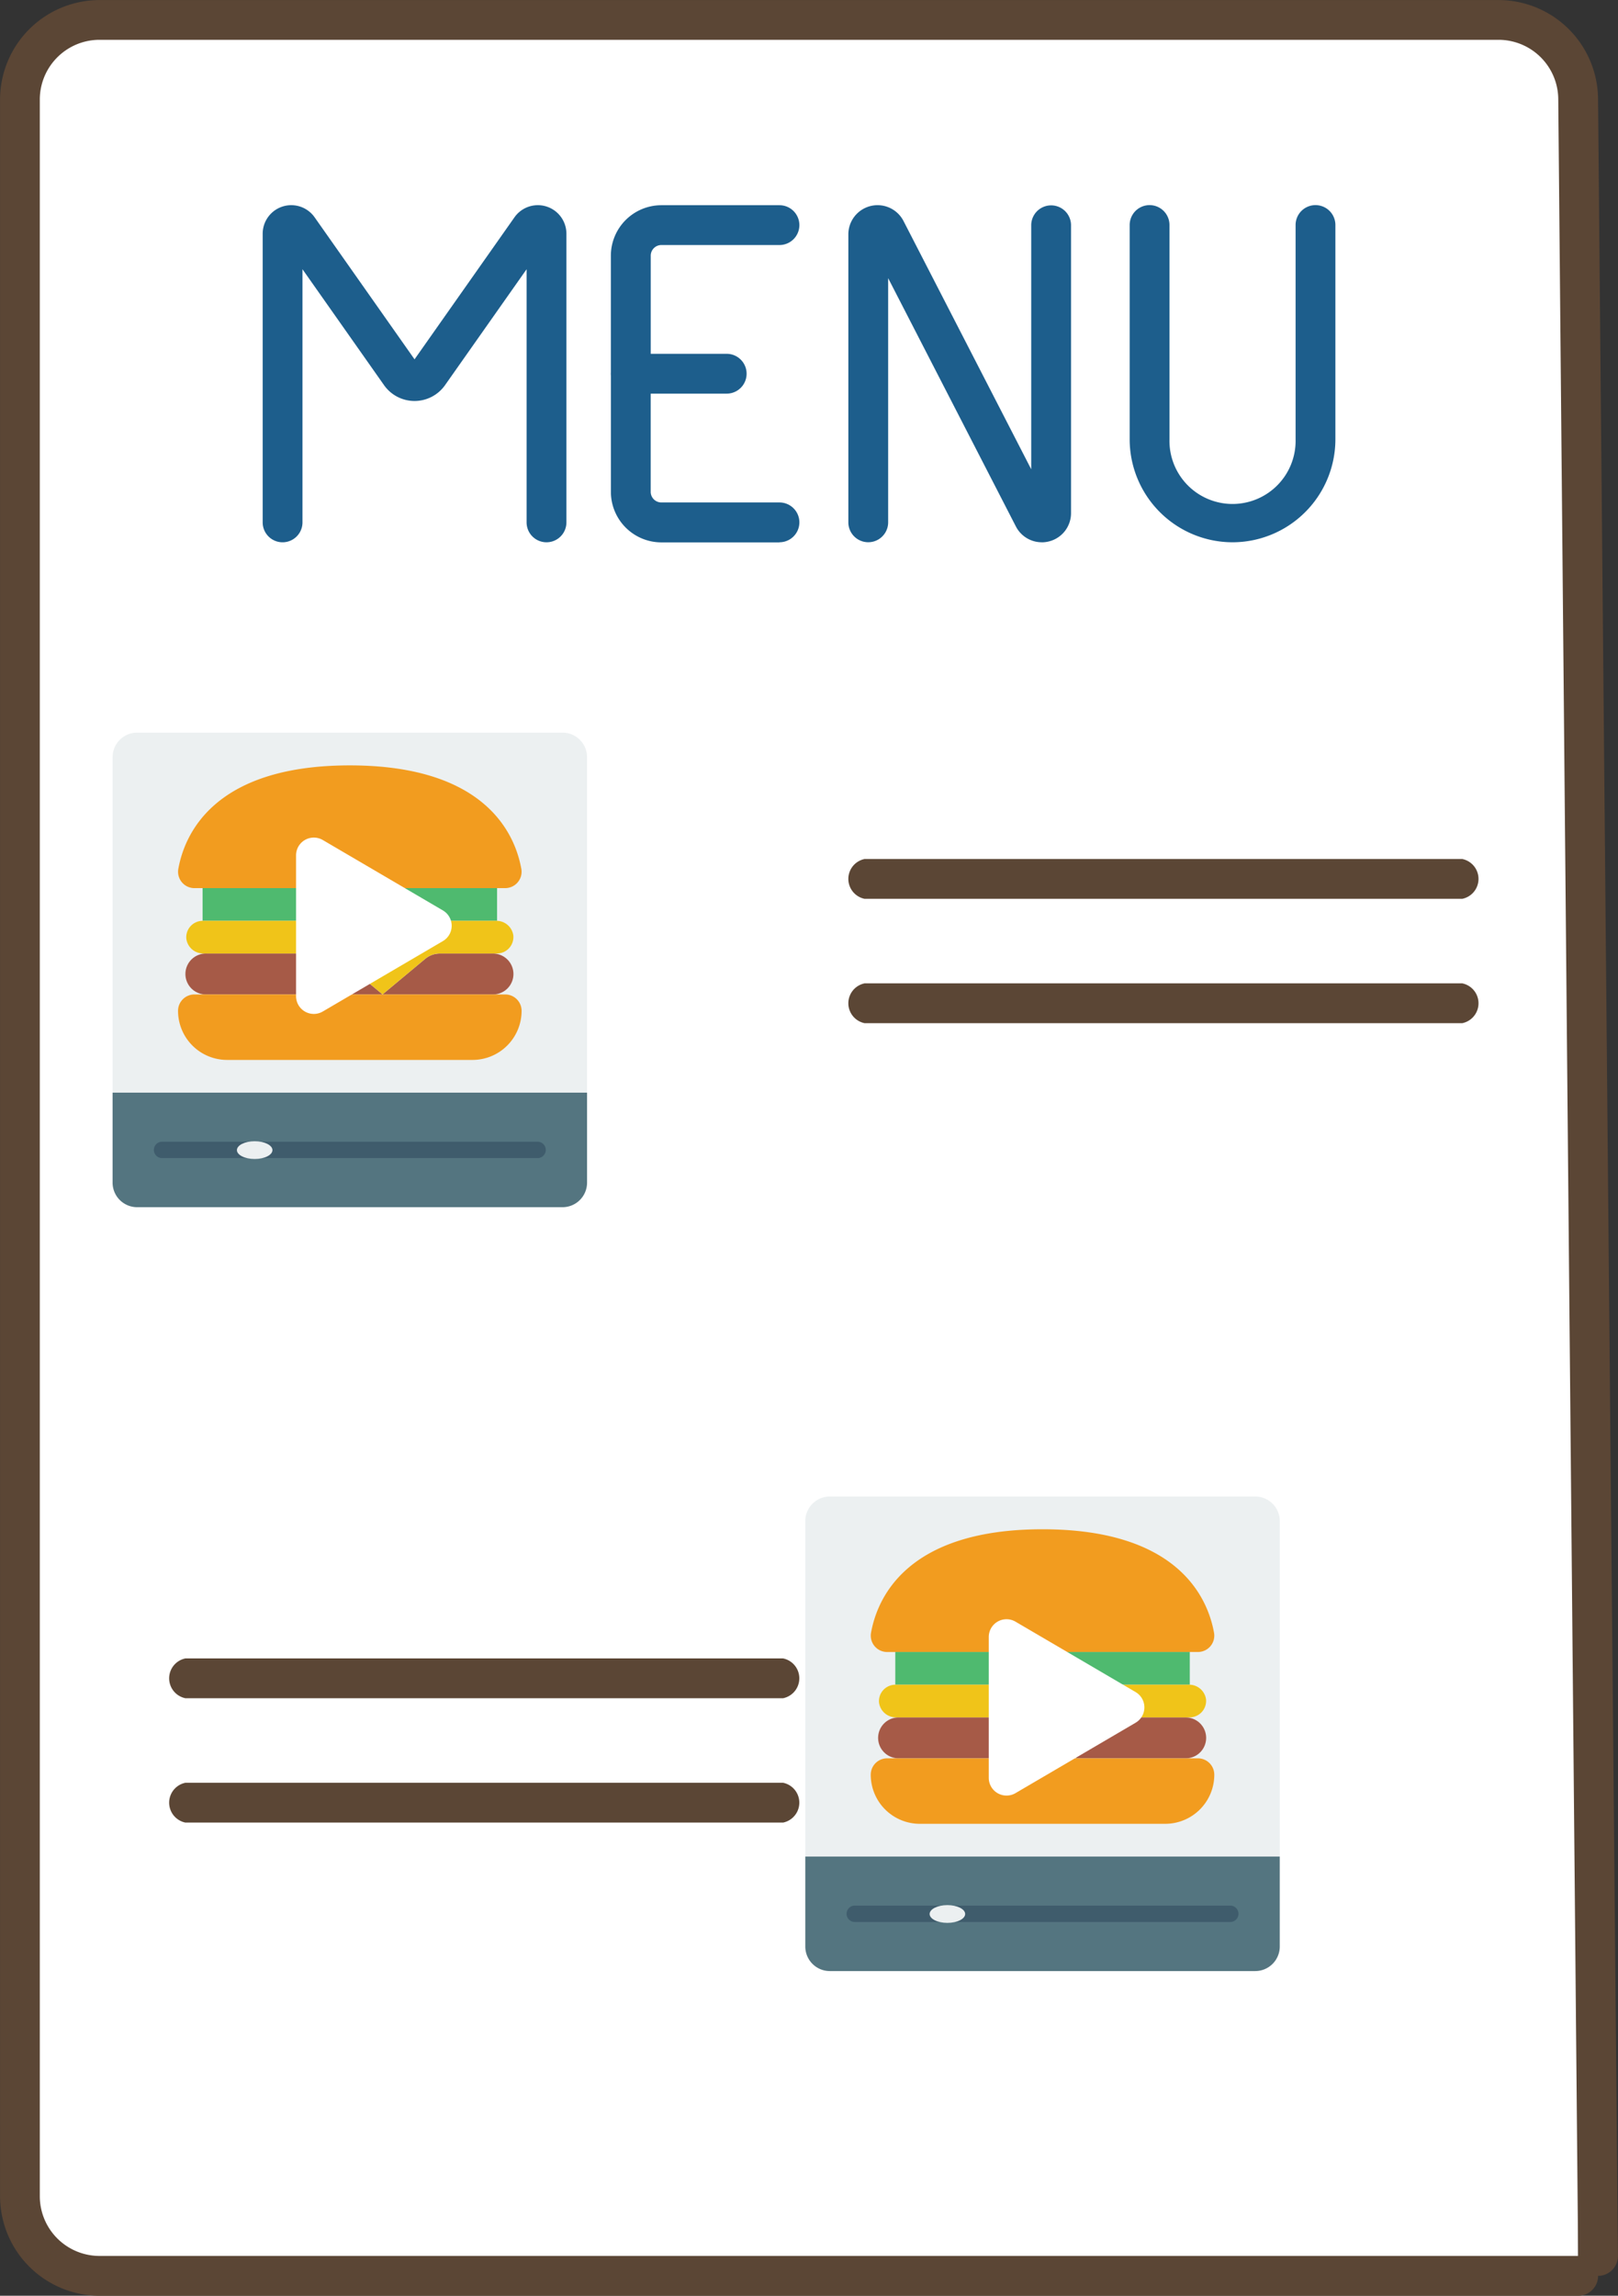 <svg xmlns="http://www.w3.org/2000/svg" width="91.095" height="129.232" viewBox="0 0 91.095 129.232"><rect x="0" y="0" width="91.095" height="129.232" fill="#333333" stroke="none"/><defs><style>.a{fill:#fff;}.b{fill:#5b4635;}.c{fill:#1d5e8c;}.d{fill:#547580;}.e{fill:#ecf0f1;}.f{fill:#3f5c6c;}.g{fill:#f29c1f;}.h{fill:#4fba6f;}.i{fill:#a65a47;}.j{fill:#f0c419;}</style></defs><g transform="translate(-74.37 -196.545)"><path class="a" d="M147.827,182.1H64.575a4.482,4.482,0,0,1-4.482-4.482V59.591a4.482,4.482,0,0,1,4.482-4.482h78.769a4.482,4.482,0,0,1,4.482,4.482V182.1Z" transform="translate(15.397 142.557)"></path><path class="b" d="M112.057,165.4H78.406a1.144,1.144,0,0,1,0-2.241h33.652a1.144,1.144,0,0,1,0,2.241Z" transform="translate(44.64 81.741)"></path><path class="b" d="M112.057,165.4H78.406a1.144,1.144,0,0,1,0-2.241h33.652a1.144,1.144,0,0,1,0,2.241Z" transform="translate(6.401 126.741)"></path><path class="b" d="M112.057,165.4H78.406a1.144,1.144,0,0,1,0-2.241h33.652a1.144,1.144,0,0,1,0,2.241Z" transform="translate(44.64 88.741)"></path><path class="b" d="M112.057,165.4H78.406a1.144,1.144,0,0,1,0-2.241h33.652a1.144,1.144,0,0,1,0,2.241Z" transform="translate(6.401 133.741)"></path><path class="b" d="M147.822,183.215H64.571a5.609,5.609,0,0,1-5.6-5.6V59.586a5.609,5.609,0,0,1,5.6-5.6H143.34a5.609,5.609,0,0,1,5.6,5.6l1.12,121.388a1.12,1.12,0,1,1-2.241,0L146.7,59.586a3.365,3.365,0,0,0-3.362-3.362H64.571a3.365,3.365,0,0,0-3.362,3.362V177.613a3.365,3.365,0,0,0,3.362,3.361h83.251a1.12,1.12,0,1,1,0,2.241Z" transform="translate(15.402 142.562)"></path><path class="c" d="M100.027,76.193h-5.4a1.12,1.12,0,0,1-1.12-1.12V68.428a2.846,2.846,0,0,1,2.843-2.843H103a1.12,1.12,0,1,1,0,2.241H96.352a.6.6,0,0,0-.6.6v5.524h4.277a1.12,1.12,0,1,1,0,2.241Z" transform="translate(15.255 142.512)"></path><path class="c" d="M103,84.6H96.352a2.846,2.846,0,0,1-2.843-2.843V75.108a1.12,1.12,0,0,1,2.241,0v6.644a.6.6,0,0,0,.6.6H103a1.12,1.12,0,0,1,0,2.241Z" transform="translate(15.255 142.477)"></path><path class="c" d="M89.8,84.559a1.12,1.12,0,0,1-1.12-1.12V69.189l-4.594,6.528a2.1,2.1,0,0,1-3.43,0l-4.594-6.528v14.25a1.12,1.12,0,0,1-2.241,0V67.192a1.609,1.609,0,0,1,2.925-.926l5.625,7.994,5.626-7.994a1.609,1.609,0,0,1,2.925.926V83.439a1.121,1.121,0,0,1-1.121,1.12Z" transform="translate(15.338 142.512)"></path><path class="c" d="M128.634,84.559a5.8,5.8,0,0,1-5.792-5.792V66.7a1.12,1.12,0,0,1,2.241,0V78.767a3.551,3.551,0,1,0,7.1,0V66.7a1.12,1.12,0,0,1,2.241,0V78.767a5.8,5.8,0,0,1-5.792,5.792Z" transform="translate(15.13 142.512)"></path><path class="c" d="M117.825,84.559a1.64,1.64,0,0,1-1.459-.893l-7.19-13.975V83.436a1.12,1.12,0,0,1-2.241,0V67.227a1.644,1.644,0,0,1,3.106-.752l7.19,13.975V66.714a1.12,1.12,0,1,1,2.241,0v16.2a1.64,1.64,0,0,1-1.257,1.6,1.658,1.658,0,0,1-.39.047Z" transform="translate(15.198 142.512)"></path><path class="d" d="M27.713,45v5.066a1.382,1.382,0,0,1-1.382,1.382H2.382A1.382,1.382,0,0,1,1,50.066V45Z" transform="translate(79.709 213.052)"></path><path class="e" d="M27.713,2.382V21.265H1V2.382A1.382,1.382,0,0,1,2.382,1H26.331a1.382,1.382,0,0,1,1.382,1.382Z" transform="translate(79.709 236.787)"></path><path class="f" d="M27.646,51.921H6.461a.461.461,0,0,1,0-.921H27.646a.461.461,0,0,1,0,.921Z" transform="translate(77.012 209.815)"></path><path class="g" d="M27.416,11.908a.921.921,0,0,0,.917-1.067C27.989,8.9,26.346,5,18.674,5S9.36,8.9,9.016,10.842a.921.921,0,0,0,.917,1.067Z" transform="translate(75.391 234.63)"></path><path class="h" d="M12,20H28.58v1.842H12Z" transform="translate(73.776 226.538)"></path><path class="i" d="M21.054,30.3h-9.9a1.151,1.151,0,1,1,0-2.3H17.83a1.284,1.284,0,0,1,.815.295Z" transform="translate(74.854 222.223)"></path><path class="i" d="M41.369,29.151A1.148,1.148,0,0,1,40.218,30.3H34l2.409-2.008A1.284,1.284,0,0,1,37.224,28h2.994A1.151,1.151,0,0,1,41.369,29.151Z" transform="translate(61.908 222.223)"></path><path class="g" d="M25.58,36.685H11.763A2.763,2.763,0,0,1,9,33.921.921.921,0,0,1,9.921,33h17.5a.921.921,0,0,1,.921.921A2.763,2.763,0,0,1,25.58,36.685Z" transform="translate(75.394 219.525)"></path><path class="j" d="M28.419,24.838a.926.926,0,0,1-.917,1H24.279a1.284,1.284,0,0,0-.815.295l-2.409,2.008-2.409-2.008a1.284,1.284,0,0,0-.815-.295H10.973A.956.956,0,0,1,10.006,25a.926.926,0,0,1,.917-1h16.53a.956.956,0,0,1,.967.838Z" transform="translate(74.853 224.38)"></path><path class="e" d="M1,0c.552,0,1,.224,1,.5S1.552,1,1,1,0,.776,0,.5.448,0,1,0Z" transform="translate(87.709 260.787)"></path><path class="a" d="M4.847,1.472a1,1,0,0,1,1.725,0l3.964,6.763A1,1,0,0,1,9.674,9.74H1.745A1,1,0,0,1,.883,8.235Z" transform="translate(100.778 242.948) rotate(90)"></path><path class="d" d="M27.713,45v5.066a1.382,1.382,0,0,1-1.382,1.382H2.382A1.382,1.382,0,0,1,1,50.066V45Z" transform="translate(118.709 256.052)"></path><path class="e" d="M27.713,2.382V21.265H1V2.382A1.382,1.382,0,0,1,2.382,1H26.331a1.382,1.382,0,0,1,1.382,1.382Z" transform="translate(118.709 279.787)"></path><path class="f" d="M27.646,51.921H6.461a.461.461,0,0,1,0-.921H27.646a.461.461,0,0,1,0,.921Z" transform="translate(116.012 252.815)"></path><path class="g" d="M27.416,11.908a.921.921,0,0,0,.917-1.067C27.989,8.9,26.346,5,18.674,5S9.36,8.9,9.016,10.842a.921.921,0,0,0,.917,1.067Z" transform="translate(114.391 277.63)"></path><path class="h" d="M12,20H28.58v1.842H12Z" transform="translate(112.776 269.538)"></path><path class="i" d="M21.054,30.3h-9.9a1.151,1.151,0,1,1,0-2.3H17.83a1.284,1.284,0,0,1,.815.295Z" transform="translate(113.854 265.223)"></path><path class="i" d="M41.369,29.151A1.148,1.148,0,0,1,40.218,30.3H34l2.409-2.008A1.284,1.284,0,0,1,37.224,28h2.994A1.151,1.151,0,0,1,41.369,29.151Z" transform="translate(100.908 265.223)"></path><path class="g" d="M25.58,36.685H11.763A2.763,2.763,0,0,1,9,33.921.921.921,0,0,1,9.921,33h17.5a.921.921,0,0,1,.921.921A2.763,2.763,0,0,1,25.58,36.685Z" transform="translate(114.394 262.525)"></path><path class="j" d="M28.419,24.838a.926.926,0,0,1-.917,1H24.279a1.284,1.284,0,0,0-.815.295l-2.409,2.008-2.409-2.008a1.284,1.284,0,0,0-.815-.295H10.973A.956.956,0,0,1,10.006,25a.926.926,0,0,1,.917-1h16.53a.956.956,0,0,1,.967.838Z" transform="translate(113.853 267.38)"></path><path class="e" d="M1,0c.552,0,1,.224,1,.5S1.552,1,1,1,0,.776,0,.5.448,0,1,0Z" transform="translate(126.709 303.787)"></path><path class="a" d="M4.847,1.472a1,1,0,0,1,1.725,0l3.964,6.763A1,1,0,0,1,9.674,9.74H1.745A1,1,0,0,1,.883,8.235Z" transform="translate(139.778 286.948) rotate(90)"></path></g></svg>